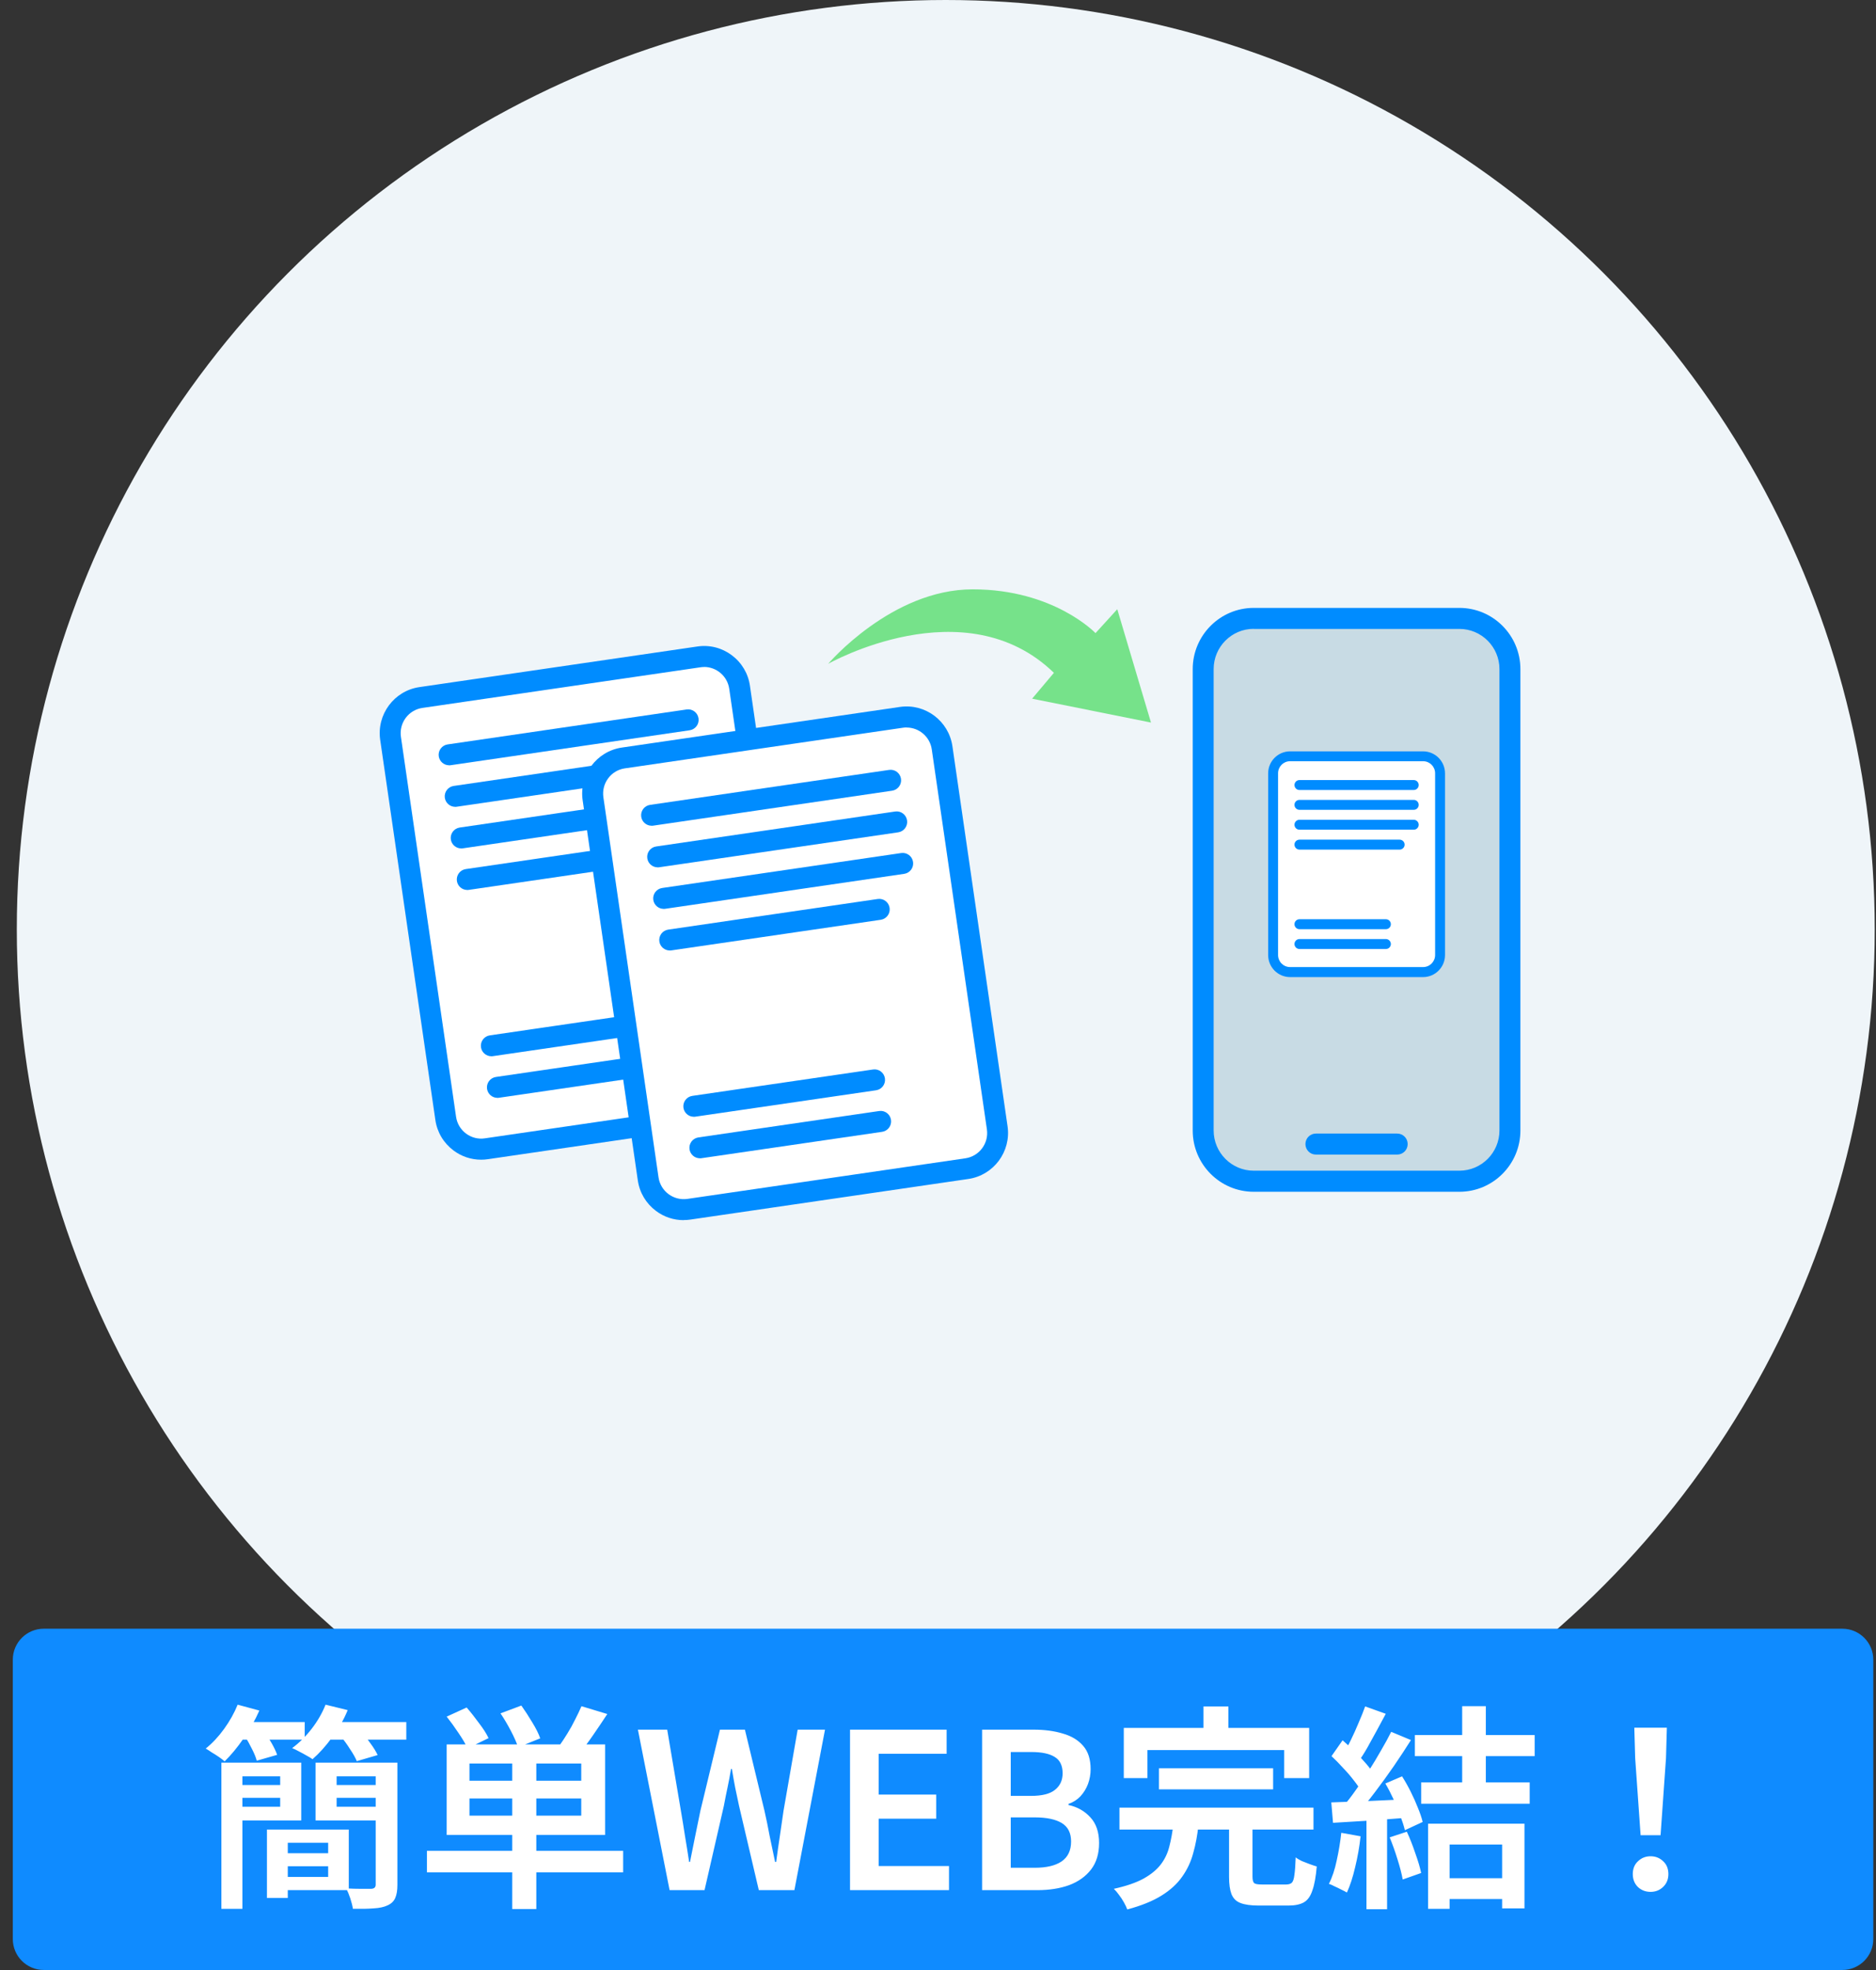<svg width="121" height="127" viewBox="0 0 121 127" fill="none" xmlns="http://www.w3.org/2000/svg">
<rect x="0" y="0" width="121" height="127" fill="#333333" stroke="none"/>
<circle cx="61.001" cy="59.917" r="59.917" fill="#EFF5F9"/>
<g clip-path="url(#clip0_229_597)">
<path d="M94.134 39.863H80.863C79.063 39.863 77.604 41.327 77.604 43.132V72.88C77.604 74.686 79.063 76.149 80.863 76.149H94.134C95.934 76.149 97.393 74.686 97.393 72.88V43.132C97.393 41.327 95.934 39.863 94.134 39.863Z" fill="#C8DBE4"/>
<path d="M94.129 76.831H80.863C78.694 76.831 76.929 75.061 76.929 72.884V43.136C76.929 40.96 78.694 39.19 80.863 39.19H94.129C96.299 39.19 98.064 40.96 98.064 43.136V72.884C98.064 75.061 96.299 76.831 94.129 76.831ZM80.863 40.54C79.436 40.54 78.279 41.705 78.279 43.132V72.88C78.279 74.311 79.441 75.472 80.863 75.472H94.129C95.556 75.472 96.713 74.307 96.713 72.88V43.136C96.713 41.705 95.552 40.545 94.129 40.545H80.863V40.54Z" fill="#008CFF"/>
<path d="M90.118 74.433H84.874C84.501 74.433 84.199 74.131 84.199 73.756C84.199 73.381 84.501 73.079 84.874 73.079H90.118C90.492 73.079 90.794 73.381 90.794 73.756C90.794 74.131 90.492 74.433 90.118 74.433Z" fill="#008CFF"/>
<path d="M45.081 42.342L27.148 44.963C25.883 45.148 25.008 46.326 25.192 47.595L28.75 72.094C28.935 73.363 30.109 74.241 31.374 74.056L49.307 71.435C50.572 71.25 51.448 70.072 51.263 68.804L47.705 44.304C47.52 43.036 46.346 42.157 45.081 42.342Z" fill="white"/>
<path d="M31.032 74.763C30.392 74.763 29.771 74.56 29.249 74.167C28.61 73.688 28.191 72.988 28.079 72.194L24.522 47.697C24.284 46.063 25.418 44.536 27.048 44.297L44.982 41.678C45.774 41.561 46.562 41.764 47.201 42.242C47.84 42.721 48.259 43.421 48.371 44.216L51.928 68.712C52.166 70.347 51.032 71.873 49.402 72.112L31.468 74.731C31.324 74.754 31.176 74.763 31.032 74.763ZM45.414 43.001C45.337 43.001 45.256 43.006 45.175 43.019L27.246 45.638C26.35 45.769 25.729 46.604 25.859 47.503L29.416 71.999C29.479 72.433 29.708 72.817 30.059 73.079C30.41 73.341 30.843 73.453 31.275 73.386L49.209 70.767C49.641 70.704 50.023 70.473 50.285 70.121C50.546 69.769 50.654 69.335 50.591 68.902L47.035 44.405C46.917 43.588 46.215 42.997 45.414 42.997V43.001Z" fill="#008CFF"/>
<path d="M28.966 49.336C28.637 49.336 28.349 49.092 28.299 48.758C28.245 48.388 28.502 48.045 28.871 47.991L44.289 45.737C44.658 45.683 45 45.941 45.054 46.311C45.108 46.681 44.852 47.024 44.482 47.079L29.065 49.332C29.033 49.336 28.997 49.341 28.966 49.341V49.336Z" fill="#008CFF"/>
<path d="M29.357 52.014C29.029 52.014 28.741 51.77 28.691 51.436C28.637 51.066 28.894 50.722 29.263 50.668L44.68 48.415C45.05 48.361 45.392 48.618 45.446 48.989C45.5 49.359 45.243 49.702 44.874 49.756L29.456 52.009C29.425 52.014 29.389 52.019 29.357 52.019V52.014Z" fill="#008CFF"/>
<path d="M29.744 54.696C29.416 54.696 29.128 54.452 29.078 54.118C29.024 53.748 29.281 53.405 29.65 53.35L45.067 51.097C45.437 51.043 45.779 51.3 45.833 51.671C45.887 52.041 45.63 52.384 45.261 52.438L29.843 54.692C29.812 54.696 29.776 54.701 29.744 54.701V54.696Z" fill="#008CFF"/>
<path d="M30.136 57.374C29.807 57.374 29.519 57.13 29.47 56.796C29.416 56.426 29.672 56.082 30.041 56.028L43.555 54.055C43.924 54.001 44.266 54.258 44.32 54.628C44.374 54.999 44.117 55.342 43.748 55.396L30.235 57.369C30.203 57.374 30.167 57.378 30.136 57.378V57.374Z" fill="#008CFF"/>
<path d="M31.689 68.094C31.36 68.094 31.072 67.85 31.023 67.516C30.968 67.145 31.225 66.802 31.594 66.748L43.253 65.046C43.622 64.991 43.964 65.249 44.018 65.619C44.072 65.989 43.816 66.332 43.447 66.387L31.788 68.089C31.756 68.094 31.72 68.098 31.689 68.098V68.094Z" fill="#008CFF"/>
<path d="M32.08 70.776C31.752 70.776 31.464 70.532 31.414 70.198C31.36 69.827 31.617 69.484 31.986 69.43L43.645 67.728C44.014 67.674 44.356 67.931 44.41 68.301C44.464 68.671 44.207 69.015 43.838 69.069L32.179 70.771C32.148 70.776 32.112 70.78 32.08 70.78V70.776Z" fill="#008CFF"/>
<path d="M58.142 46.247L40.208 48.868C38.943 49.053 38.068 50.231 38.252 51.499L41.81 75.999C41.995 77.267 43.169 78.146 44.434 77.961L62.367 75.34C63.632 75.155 64.508 73.977 64.323 72.708L60.765 48.209C60.581 46.94 59.406 46.062 58.142 46.247Z" fill="white"/>
<path d="M44.09 78.66C43.451 78.66 42.83 78.457 42.308 78.064C41.669 77.585 41.25 76.885 41.137 76.09L37.581 51.594C37.343 49.959 38.477 48.433 40.107 48.194L58.041 45.575C59.675 45.336 61.192 46.474 61.43 48.108L64.986 72.605C65.225 74.239 64.091 75.765 62.461 76.005L44.527 78.624C44.383 78.646 44.234 78.655 44.09 78.655V78.66ZM58.473 46.898C58.396 46.898 58.315 46.903 58.234 46.916L40.3 49.535C39.868 49.598 39.485 49.828 39.224 50.181C38.963 50.533 38.855 50.966 38.918 51.4L42.474 75.901C42.605 76.799 43.438 77.418 44.334 77.291L62.267 74.673C63.163 74.542 63.785 73.706 63.654 72.808L60.098 48.311C59.981 47.494 59.279 46.903 58.477 46.903L58.473 46.898Z" fill="#008CFF"/>
<path d="M42.025 53.233C41.696 53.233 41.408 52.989 41.358 52.655C41.304 52.285 41.561 51.942 41.93 51.888L57.348 49.634C57.717 49.58 58.059 49.837 58.113 50.208C58.167 50.578 57.91 50.921 57.541 50.975L42.123 53.229C42.092 53.233 42.056 53.238 42.025 53.238V53.233Z" fill="#008CFF"/>
<path d="M42.416 55.915C42.087 55.915 41.799 55.672 41.75 55.337C41.696 54.967 41.952 54.624 42.322 54.57L57.739 52.316C58.108 52.262 58.45 52.52 58.505 52.89C58.559 53.26 58.302 53.603 57.933 53.658L42.515 55.911C42.484 55.915 42.448 55.92 42.416 55.92V55.915Z" fill="#008CFF"/>
<path d="M42.803 58.593C42.474 58.593 42.186 58.349 42.137 58.015C42.083 57.645 42.339 57.302 42.709 57.247L58.126 54.994C58.495 54.94 58.837 55.197 58.891 55.568C58.945 55.938 58.689 56.281 58.32 56.335L42.902 58.589C42.871 58.593 42.835 58.597 42.803 58.597V58.593Z" fill="#008CFF"/>
<path d="M43.195 61.275C42.866 61.275 42.578 61.031 42.528 60.697C42.474 60.327 42.731 59.984 43.1 59.93L56.614 57.956C56.983 57.902 57.325 58.16 57.379 58.53C57.433 58.9 57.176 59.243 56.807 59.297L43.294 61.271C43.262 61.275 43.226 61.28 43.195 61.28V61.275Z" fill="#008CFF"/>
<path d="M44.748 71.995C44.419 71.995 44.131 71.751 44.081 71.417C44.027 71.047 44.284 70.703 44.653 70.649L56.312 68.947C56.681 68.893 57.023 69.15 57.077 69.52C57.131 69.891 56.875 70.234 56.506 70.288L44.847 71.99C44.815 71.995 44.779 71.999 44.748 71.999V71.995Z" fill="#008CFF"/>
<path d="M45.139 74.672C44.811 74.672 44.523 74.429 44.473 74.095C44.419 73.724 44.676 73.381 45.045 73.327L56.704 71.625C57.073 71.57 57.415 71.828 57.469 72.198C57.523 72.568 57.266 72.912 56.897 72.966L45.238 74.668C45.207 74.672 45.171 74.677 45.139 74.677V74.672Z" fill="#008CFF"/>
<path d="M91.788 48.754H83.209C82.605 48.754 82.115 49.245 82.115 49.851V61.573C82.115 62.179 82.605 62.67 83.209 62.67H91.788C92.393 62.67 92.882 62.179 92.882 61.573V49.851C92.882 49.245 92.393 48.754 91.788 48.754Z" fill="white"/>
<path d="M91.788 62.991H83.209C82.43 62.991 81.795 62.354 81.795 61.573V49.856C81.795 49.074 82.43 48.438 83.209 48.438H91.788C92.567 48.438 93.202 49.074 93.202 49.856V61.573C93.202 62.354 92.567 62.991 91.788 62.991ZM83.209 49.074C82.781 49.074 82.434 49.422 82.434 49.851V61.569C82.434 61.998 82.781 62.345 83.209 62.345H91.788C92.216 62.345 92.563 61.998 92.563 61.569V49.851C92.563 49.422 92.216 49.074 91.788 49.074H83.209Z" fill="#008CFF"/>
<path d="M91.185 50.93H83.812C83.636 50.93 83.492 50.786 83.492 50.61C83.492 50.434 83.636 50.289 83.812 50.289H91.185C91.361 50.289 91.505 50.434 91.505 50.61C91.505 50.786 91.361 50.93 91.185 50.93Z" fill="#008CFF"/>
<path d="M91.185 52.208H83.812C83.636 52.208 83.492 52.064 83.492 51.888C83.492 51.711 83.636 51.567 83.812 51.567H91.185C91.361 51.567 91.505 51.711 91.505 51.888C91.505 52.064 91.361 52.208 91.185 52.208Z" fill="#008CFF"/>
<path d="M91.185 53.49H83.812C83.636 53.49 83.492 53.346 83.492 53.17C83.492 52.994 83.636 52.849 83.812 52.849H91.185C91.361 52.849 91.505 52.994 91.505 53.17C91.505 53.346 91.361 53.49 91.185 53.49Z" fill="#008CFF"/>
<path d="M90.276 54.773H83.812C83.636 54.773 83.492 54.628 83.492 54.452C83.492 54.276 83.636 54.132 83.812 54.132H90.276C90.451 54.132 90.596 54.276 90.596 54.452C90.596 54.628 90.451 54.773 90.276 54.773Z" fill="#008CFF"/>
<path d="M89.389 59.903H83.812C83.636 59.903 83.492 59.758 83.492 59.582C83.492 59.406 83.636 59.261 83.812 59.261H89.389C89.565 59.261 89.709 59.406 89.709 59.582C89.709 59.758 89.565 59.903 89.389 59.903Z" fill="#008CFF"/>
<path d="M89.389 61.18H83.812C83.636 61.18 83.492 61.036 83.492 60.86C83.492 60.684 83.636 60.539 83.812 60.539H89.389C89.565 60.539 89.709 60.684 89.709 60.86C89.709 61.036 89.565 61.18 89.389 61.18Z" fill="#008CFF"/>
<path d="M53.409 42.798C53.409 42.798 62.227 37.799 67.976 43.376L66.571 45.042L74.237 46.582L72.063 39.276L70.659 40.816C70.659 40.816 67.976 37.993 62.736 37.993C57.496 37.993 53.409 42.802 53.409 42.802V42.798Z" fill="#76E28A"/>
</g>
<path d="M118.829 105H2.823C1.72 105 0.826 105.894 0.826 106.997V125.003C0.826 126.106 1.72 127 2.823 127H118.829C119.932 127 120.826 126.106 120.826 125.003V106.997C120.826 105.894 119.932 105 118.829 105Z" fill="#0F8BFF"/>
<path d="M14.278 113.635H15.636V123.057H14.278V113.635ZM17.218 117.947H18.562V122.357H17.218V117.947ZM17.82 117.947H22.496V121.853H17.82V120.999H21.166V118.801H17.82V117.947ZM14.992 113.635H19.43V117.359H14.992V116.477H18.072V114.517H14.992V113.635ZM15.02 115.077H18.478V115.903H15.02V115.077ZM17.82 119.473H21.782V120.313H17.82V119.473ZM21.18 115.077H24.75V115.903H21.18V115.077ZM24.568 113.635V114.517H21.712V116.477H24.568V117.359H20.354V113.635H24.568ZM24.232 113.635H25.632V121.517C25.632 121.872 25.585 122.152 25.492 122.357C25.408 122.562 25.245 122.721 25.002 122.833C24.769 122.945 24.465 123.01 24.092 123.029C23.728 123.057 23.285 123.066 22.762 123.057C22.734 122.87 22.678 122.646 22.594 122.385C22.51 122.133 22.421 121.918 22.328 121.741C22.664 121.76 22.991 121.769 23.308 121.769C23.625 121.769 23.835 121.769 23.938 121.769C24.134 121.76 24.232 121.671 24.232 121.503V113.635ZM15.202 111.017H19.654V112.151H15.202V111.017ZM20.802 111.017H26.206V112.151H20.802V111.017ZM15.328 109.897L16.728 110.275C16.457 110.891 16.117 111.493 15.706 112.081C15.305 112.66 14.899 113.15 14.488 113.551C14.395 113.467 14.273 113.374 14.124 113.271C13.975 113.168 13.821 113.07 13.662 112.977C13.513 112.874 13.382 112.79 13.27 112.725C13.699 112.38 14.096 111.955 14.46 111.451C14.824 110.947 15.113 110.429 15.328 109.897ZM20.998 109.897L22.426 110.247C22.174 110.863 21.838 111.451 21.418 112.011C21.007 112.571 20.587 113.038 20.158 113.411C20.055 113.336 19.925 113.257 19.766 113.173C19.607 113.08 19.444 112.991 19.276 112.907C19.108 112.814 18.963 112.744 18.842 112.697C19.299 112.361 19.719 111.946 20.102 111.451C20.485 110.956 20.783 110.438 20.998 109.897ZM15.804 111.955L17.05 111.633C17.209 111.857 17.367 112.109 17.526 112.389C17.685 112.669 17.801 112.916 17.876 113.131L16.56 113.509C16.504 113.294 16.401 113.042 16.252 112.753C16.112 112.464 15.963 112.198 15.804 111.955ZM21.992 111.955L23.266 111.605C23.471 111.829 23.677 112.086 23.882 112.375C24.097 112.664 24.255 112.921 24.358 113.145L23.014 113.537C22.921 113.313 22.776 113.056 22.58 112.767C22.393 112.468 22.197 112.198 21.992 111.955ZM33.038 113.159H34.592V123.071H33.038V113.159ZM30.28 115.945V117.051H37.49V115.945H30.28ZM30.28 113.691V114.797H37.49V113.691H30.28ZM28.81 112.459H39.03V118.297H28.81V112.459ZM27.536 119.319H40.192V120.705H27.536V119.319ZM28.81 110.667L30.098 110.079C30.359 110.378 30.625 110.714 30.896 111.087C31.176 111.451 31.381 111.773 31.512 112.053L30.154 112.711C30.033 112.44 29.841 112.114 29.58 111.731C29.319 111.339 29.062 110.984 28.81 110.667ZM32.282 110.457L33.626 109.953C33.859 110.28 34.093 110.639 34.326 111.031C34.569 111.423 34.741 111.768 34.844 112.067L33.416 112.641C33.323 112.352 33.169 112.002 32.954 111.591C32.739 111.18 32.515 110.802 32.282 110.457ZM37.504 109.995L39.17 110.499C38.871 110.956 38.563 111.414 38.246 111.871C37.938 112.319 37.653 112.697 37.392 113.005L36.076 112.543C36.244 112.31 36.417 112.048 36.594 111.759C36.781 111.46 36.949 111.157 37.098 110.849C37.257 110.541 37.392 110.256 37.504 109.995ZM43.188 121.853L41.144 111.507H43.034L43.916 116.729C44.009 117.27 44.098 117.816 44.182 118.367C44.275 118.918 44.364 119.473 44.448 120.033H44.504C44.616 119.473 44.728 118.918 44.84 118.367C44.952 117.816 45.064 117.27 45.176 116.729L46.436 111.507H48.046L49.306 116.729C49.427 117.261 49.539 117.807 49.642 118.367C49.754 118.918 49.871 119.473 49.992 120.033H50.062C50.137 119.473 50.216 118.918 50.3 118.367C50.384 117.816 50.463 117.27 50.538 116.729L51.448 111.507H53.212L51.238 121.853H48.942L47.668 116.421C47.584 116.02 47.5 115.623 47.416 115.231C47.341 114.839 47.271 114.442 47.206 114.041H47.15C47.085 114.442 47.01 114.839 46.926 115.231C46.842 115.623 46.763 116.02 46.688 116.421L45.442 121.853H43.188ZM54.826 121.853V111.507H61.056V113.061H56.674V115.693H60.384V117.247H56.674V120.299H61.21V121.853H54.826ZM63.344 121.853V111.507H66.662C67.371 111.507 68.001 111.591 68.552 111.759C69.112 111.918 69.55 112.184 69.868 112.557C70.185 112.921 70.344 113.42 70.344 114.055C70.344 114.382 70.288 114.699 70.176 115.007C70.064 115.306 69.9 115.572 69.686 115.805C69.471 116.029 69.215 116.192 68.916 116.295V116.365C69.485 116.486 69.957 116.752 70.33 117.163C70.703 117.564 70.89 118.115 70.89 118.815C70.89 119.506 70.717 120.075 70.372 120.523C70.026 120.971 69.555 121.307 68.958 121.531C68.361 121.746 67.679 121.853 66.914 121.853H63.344ZM65.192 115.777H66.494C67.213 115.777 67.731 115.646 68.048 115.385C68.374 115.124 68.538 114.769 68.538 114.321C68.538 113.826 68.37 113.476 68.034 113.271C67.698 113.056 67.194 112.949 66.522 112.949H65.192V115.777ZM65.192 120.411H66.732C67.488 120.411 68.067 120.276 68.468 120.005C68.879 119.725 69.084 119.296 69.084 118.717C69.084 118.166 68.883 117.77 68.482 117.527C68.081 117.284 67.497 117.163 66.732 117.163H65.192V120.411ZM74.751 113.999H82.115V115.357H74.751V113.999ZM72.203 116.533H84.719V117.947H72.203V116.533ZM75.675 117.639H77.299C77.234 118.292 77.122 118.899 76.963 119.459C76.814 120.019 76.576 120.528 76.249 120.985C75.932 121.442 75.489 121.848 74.919 122.203C74.35 122.558 73.613 122.856 72.707 123.099C72.661 122.968 72.591 122.819 72.497 122.651C72.404 122.483 72.297 122.32 72.175 122.161C72.063 122.002 71.951 121.872 71.839 121.769C72.642 121.592 73.281 121.372 73.757 121.111C74.243 120.84 74.616 120.532 74.877 120.187C75.139 119.842 75.321 119.454 75.423 119.025C75.535 118.596 75.619 118.134 75.675 117.639ZM79.273 117.415H80.785V120.985C80.785 121.2 80.823 121.34 80.897 121.405C80.972 121.461 81.135 121.489 81.387 121.489C81.453 121.489 81.551 121.489 81.681 121.489C81.821 121.489 81.975 121.489 82.143 121.489C82.311 121.489 82.47 121.489 82.619 121.489C82.769 121.489 82.881 121.489 82.955 121.489C83.114 121.489 83.235 121.452 83.319 121.377C83.403 121.293 83.459 121.125 83.487 120.873C83.525 120.621 83.553 120.243 83.571 119.739C83.674 119.823 83.805 119.902 83.963 119.977C84.131 120.042 84.299 120.108 84.467 120.173C84.645 120.238 84.799 120.29 84.929 120.327C84.873 120.99 84.78 121.503 84.649 121.867C84.528 122.24 84.346 122.497 84.103 122.637C83.861 122.777 83.525 122.847 83.095 122.847C83.011 122.847 82.881 122.847 82.703 122.847C82.535 122.847 82.349 122.847 82.143 122.847C81.938 122.847 81.747 122.847 81.569 122.847C81.392 122.847 81.266 122.847 81.191 122.847C80.678 122.847 80.281 122.791 80.001 122.679C79.731 122.576 79.539 122.385 79.427 122.105C79.325 121.834 79.273 121.466 79.273 120.999V117.415ZM77.621 110.009H79.231V112.459H77.621V110.009ZM72.483 111.395H84.439V114.629H82.829V112.823H74.009V114.629H72.483V111.395ZM94.309 109.995H95.835V115.483H94.309V109.995ZM92.867 121.083H97.557V122.427H92.867V121.083ZM91.257 111.857H98.985V113.215H91.257V111.857ZM91.663 114.909H98.663V116.281H91.663V114.909ZM92.111 117.569H98.327V123.029H96.885V118.913H93.497V123.057H92.111V117.569ZM88.051 110.009L89.381 110.485C89.195 110.84 88.999 111.204 88.793 111.577C88.588 111.95 88.387 112.314 88.191 112.669C87.995 113.014 87.804 113.313 87.617 113.565L86.595 113.145C86.773 112.865 86.95 112.543 87.127 112.179C87.305 111.815 87.473 111.442 87.631 111.059C87.799 110.676 87.939 110.326 88.051 110.009ZM89.731 111.647L91.005 112.179C90.669 112.711 90.301 113.271 89.899 113.859C89.498 114.438 89.092 114.998 88.681 115.539C88.28 116.071 87.897 116.538 87.533 116.939L86.623 116.463C86.894 116.155 87.169 115.8 87.449 115.399C87.739 114.998 88.019 114.582 88.289 114.153C88.569 113.714 88.831 113.28 89.073 112.851C89.325 112.422 89.545 112.02 89.731 111.647ZM85.881 113.215L86.595 112.193C86.847 112.408 87.104 112.646 87.365 112.907C87.627 113.159 87.865 113.411 88.079 113.663C88.303 113.915 88.476 114.148 88.597 114.363L87.827 115.525C87.706 115.301 87.538 115.054 87.323 114.783C87.118 114.512 86.885 114.242 86.623 113.971C86.371 113.691 86.124 113.439 85.881 113.215ZM89.353 114.979L90.431 114.517C90.627 114.825 90.814 115.156 90.991 115.511C91.169 115.866 91.323 116.211 91.453 116.547C91.593 116.883 91.696 117.186 91.761 117.457L90.613 117.989C90.548 117.718 90.45 117.41 90.319 117.065C90.198 116.72 90.053 116.365 89.885 116.001C89.717 115.637 89.54 115.296 89.353 114.979ZM85.867 116.197C86.511 116.178 87.277 116.15 88.163 116.113C89.05 116.076 89.96 116.034 90.893 115.987L90.879 117.177C90.011 117.242 89.148 117.308 88.289 117.373C87.431 117.429 86.661 117.476 85.979 117.513L85.867 116.197ZM89.633 118.451L90.739 118.087C90.935 118.507 91.117 118.969 91.285 119.473C91.463 119.968 91.589 120.392 91.663 120.747L90.473 121.167C90.408 120.803 90.296 120.369 90.137 119.865C89.979 119.352 89.811 118.88 89.633 118.451ZM86.511 118.157L87.757 118.381C87.683 119.053 87.566 119.716 87.407 120.369C87.258 121.013 87.081 121.559 86.875 122.007C86.782 121.951 86.665 121.89 86.525 121.825C86.385 121.75 86.241 121.68 86.091 121.615C85.951 121.54 85.825 121.484 85.713 121.447C85.928 121.027 86.096 120.523 86.217 119.935C86.348 119.347 86.446 118.754 86.511 118.157ZM88.135 116.841H89.465V123.085H88.135V116.841ZM105.817 118.311L105.467 113.341L105.411 111.381H107.511L107.455 113.341L107.105 118.311H105.817ZM106.461 121.965C106.135 121.965 105.859 121.858 105.635 121.643C105.421 121.428 105.313 121.153 105.313 120.817C105.313 120.472 105.425 120.196 105.649 119.991C105.873 119.776 106.144 119.669 106.461 119.669C106.779 119.669 107.049 119.776 107.273 119.991C107.497 120.196 107.609 120.472 107.609 120.817C107.609 121.153 107.497 121.428 107.273 121.643C107.049 121.858 106.779 121.965 106.461 121.965Z" fill="white"/>
<defs>
<clipPath id="clip0_229_597">
<rect width="73.577" height="40.671" fill="white" transform="translate(24.491 37.989)"/>
</clipPath>
</defs>
</svg>
